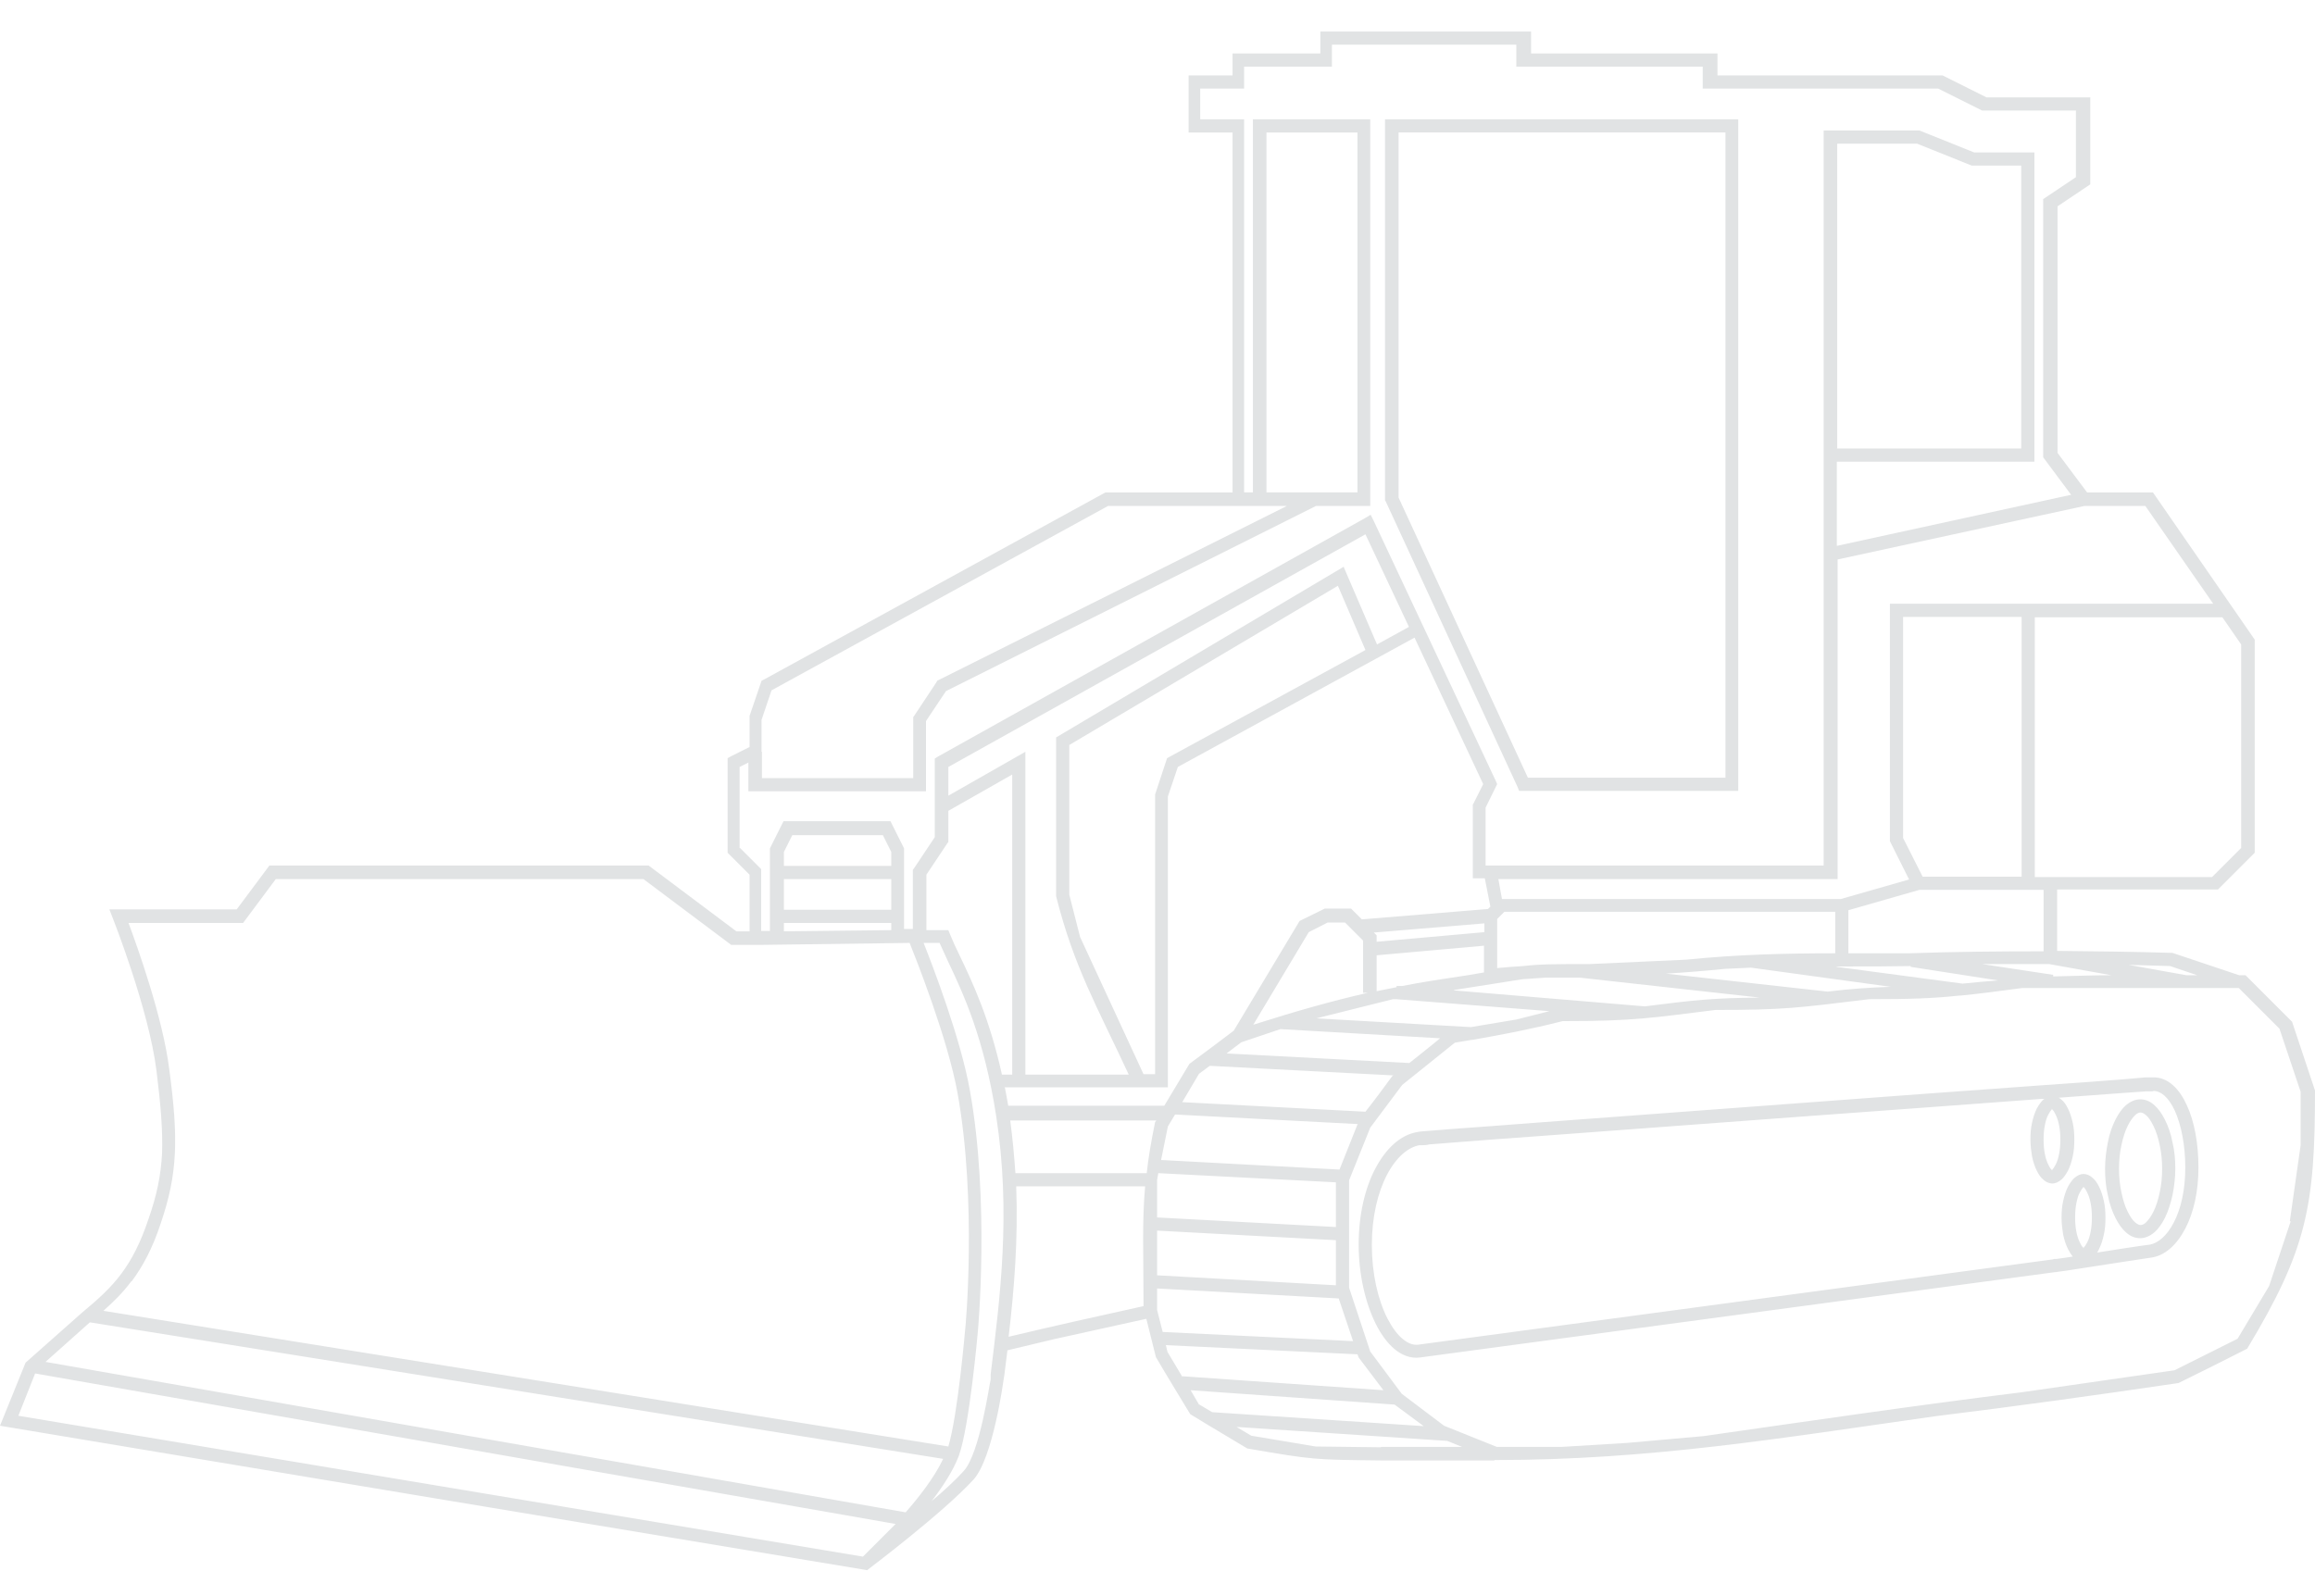 <?xml version="1.0" encoding="UTF-8"?>
<svg id="Layer_1" data-name="Layer 1" xmlns="http://www.w3.org/2000/svg" viewBox="0 0 58 40">
  <defs>
    <style>
      .cls-1 {
        fill-rule: evenodd;
        stroke-width: 0px;
        fill: #E1E3E4;
      }
    </style>
  </defs>
  <path class="cls-1" d="m54.24,28.06c-.08-.16-.17-.28-.26-.36-.12-.11-.24-.15-.36-.15s-.24.05-.36.15c-.09.08-.18.2-.26.36s-.15.35-.19.57c-.04.2-.07.43-.07.66s.02.46.07.66c.04.22.11.41.19.57.08.16.17.28.26.36.12.11.24.15.36.15s.24-.05.36-.15c.09-.08.18-.2.26-.36.08-.16.14-.35.19-.57.04-.2.07-.43.07-.66s-.02-.46-.07-.66c-.04-.22-.11-.41-.19-.57Zm-.13,1.82c-.04.19-.09.35-.16.49-.06.12-.12.2-.18.26-.05.05-.1.07-.14.07s-.08-.02-.14-.07c-.06-.05-.12-.14-.18-.26-.07-.13-.12-.3-.16-.49-.04-.18-.06-.38-.06-.59s.02-.41.06-.59c.04-.19.09-.35.16-.49.06-.12.12-.2.18-.26.05-.05.1-.07.14-.07s.08.02.14.07c.06.05.12.14.18.26.07.14.12.3.16.49.04.18.06.38.06.59s-.02.41-.06.59Zm3.32-4.27l-1.17-1.17h-.16l-1.67-.56c-.97-.03-1.93-.04-2.89-.05v-1.54h4.03l.92-.92v-5.34c-.85-1.23-1.7-2.46-2.55-3.69h-1.65l-.74-.99v-6.18l.82-.55v-2.18h-2.6l-1.1-.55h-2.62s-.16,0-.16,0h-2.86v-.55h-4.67v-.55h-5.28v.55h-2.2v.55h-1.1v1.43h1.1v9.02h-3.18l-.04.02-8.52,4.67-.06.03-.02.06-.28.82v.03s0,.03,0,.03v.72l-.46.23-.09.05v2.37l.55.55v1.42h-.33l-2.2-1.65H6.75l-.82,1.1h-3.19l.09.23s.9,2.28,1.09,3.81c.11.88.16,1.52.14,2.08-.03.55-.13,1.04-.34,1.64-.2.6-.42,1.02-.68,1.37-.26.35-.58.64-.99.98l-1.41,1.25L0,35.73c7.24,1.21,14.49,2.42,21.73,3.62l.02-.02h0s1.87-1.41,2.64-2.25c.49-.54.75-2.48.75-2.48l.02-.12.08-.64,1.17-.28,2.31-.51c.08.32.16.64.24.96.28.48.57.95.86,1.43l.46.28h0s0,0,0,0l.97.58c1.69.29,1.66.28,3.36.3h2.83s0-.01,0-.01c3.92,0,7.17-.55,11.06-1.1,2.03-.25,4.05-.53,6.08-.83.57-.28,1.15-.57,1.72-.86,1.5-2.49,1.7-3.57,1.7-6.47l-.57-1.71Zm-3.06-1.4l.68.23h-.27s-1.45-.26-1.45-.26l1.04.03Zm-1.47.23c-.49,0-.97.02-1.46.03v-.04s-1.78-.27-1.78-.27h1.68s1.56.28,1.56.28Zm-11.16-.04c.49-.03.98-.07,1.48-.12l.65-.03h0s3.5.48,3.5.48c-.57.02-1,.05-1.58.12h0s-4.05-.45-4.05-.45Zm-5.31.41c.57-.09,1.14-.18,1.71-.27l.58-.04h.86l4.51.5c-1.16.01-1.63.06-2.88.22h0s-4.78-.4-4.78-.4Zm-6.81,2.81l.42-.71.27-.2,4.6.24-.03.02c-.22.3-.44.6-.67.89l-4.6-.24Zm4.39.56c-.15.38-.3.75-.45,1.13l-4.47-.24.17-.84.18-.3,4.58.24Zm-3.28-1.78l.37-.28.98-.33h0s4,.23,4,.23c-.25.21-.51.41-.77.62l-4.58-.24Zm3.54-1.52c-.92.21-1.8.46-2.87.8l1.39-2.32.47-.24h.44l.45.45v1.31h.11Zm-1.29.64l1.92-.48h.08s3.84.3,3.84.3l-.83.21-1.14.19-3.88-.22Zm1.51-1.92v-.16l-.07-.07,2.77-.23v.22l-2.69.24Zm2.69.09v.68l-.41.07c-.6.09-1.14.17-1.64.27h-.14s0,.03,0,.03c-.17.03-.34.07-.5.1v-.9l2.69-.24Zm.33.57v-1.23l.18-.18h8.29v1.04c-1.28,0-2.44.03-3.74.16l-2.42.11c-.89,0-1.23,0-1.66.05-.2.01-.42.03-.65.05Zm8.5-.04h.27c.54,0,1.06,0,1.59-.01v.02s2.19.34,2.19.34c-.29.02-.59.05-.89.08l-3.15-.42Zm5.19-1.92v1.54c-1.12,0-2.24.01-3.38.05h-1.51s0-1.08,0-1.08l1.78-.51h3.11Zm-3.52-1.3v-5.54h2.97v6.51h-2.48l-.49-.97Zm8.47-4.86v5.11l-.73.73h-4.44v-6.51h4.7l.47.68Zm-2.4-3.46l1.7,2.45h-8.1v5.95l.48.96-1.71.49h-8.49l-.09-.5h8.5v-8.01l6.18-1.34h1.55Zm-34.67,6.16v-.8l.25-.74,8.43-4.62h4.48l-8.72,4.36-.04.02-.02.04-.55.83-.03.04v1.53h-3.79v-.66Zm12.65-6.49V3.32h2.28v9.02h-2.28Zm-13.2,8.9v-2.03l.22-.11v.72h4.45v-1.76l.5-.75,9.27-4.64h1.36V2.99h-2.94v9.35h-.22V2.99h-1.1v-.77h1.1v-.55h2.2v-.55h4.62v.55h4.67v.55h3.02s.17,0,.17,0h2.71l1.1.55h2.35v1.67l-.82.55v6.47l.7.94-5.87,1.28v-2.11h4.95V3.82h-1.51l-1.37-.55h-2.23s-.17,0-.17,0v18.42h-8.47v-1.45l.29-.59-.03-.07-3.06-6.52-.08-.16-.15.09-10.69,5.97-.08.05v1.97l-.52.78-.03.04v1.48h-.22s0-2.02,0-2.02l-.34-.68h-2.68l-.34.68v2.07h-.22s0-1.48,0-1.48v-.07l-.05-.05-.5-.5Zm27.5-10V3.6h2l1.37.55h1.24v7.09h-4.62Zm-12.36,2.95l-7.21,4.28h0v3.98c.45,1.78,1.02,2.75,1.82,4.47h-2.59v-8.09l-1.93,1.1v-.72l10.45-5.83,1.09,2.32-.8.44-.83-1.93Zm.54,2.09l-4.97,2.71-.3.91v7.01h-.29l-1.59-3.44-.27-1.06v-3.75l6.73-3.99.69,1.61Zm-14.57,6.51v-.77h2.69v.77h-2.69Zm2.69.33v.18l-2.69.03v-.21h2.69Zm-2.69-1.43v-.35l.21-.42h2.27l.21.42v.35h-2.69ZM3.3,32.11c.28-.38.52-.82.73-1.46.21-.62.32-1.14.35-1.73.03-.58-.02-1.23-.14-2.13-.16-1.28-.79-3.04-1.02-3.66h2.87l.82-1.1h9.21l2.2,1.65h.44s.12,0,.12,0h.15s3.76-.05,3.76-.05c.14.35.95,2.38,1.2,3.76.49,2.72.2,5.91.19,5.94,0,0-.18,2.11-.42,2.92l-21.17-3.4c.27-.24.5-.47.7-.74Zm19.14,6.08l-.05.05-.77.77L.46,35.48l.42-1.06,21.55,3.77h0ZM1.14,34.13h0l1.11-.99h.01s21.37,3.42,21.37,3.42c-.23.49-.65,1.01-.94,1.34l-21.55-3.77Zm23.68.32v.12c-.03.1-.27,1.86-.68,2.3-.2.22-.49.49-.8.75.27-.35.54-.76.68-1.13.27-.73.48-3.13.48-3.13,0,0,.3-3.26-.2-6.03-.23-1.3-.93-3.12-1.16-3.7h.4c.06.14.14.3.21.46.38.8.91,1.93,1.21,3.89.37,2.41.1,4.51-.14,6.46Zm.28-7.53c-.31-1.4-.73-2.29-1.05-2.96-.1-.2-.18-.38-.25-.55l-.04-.1h-.55v-1.39l.52-.78.03-.04v-.78l1.6-.91v7.52h-.26Zm.07.33h4.09v-7.29l.25-.74,5.93-3.24,1.72,3.67-.24.48-.02.03v1.85h.3l.14.71-.06.06-3.16.26-.27-.27h-.66l-.63.31-1.65,2.75c-.37.28-.74.56-1.11.83-.21.35-.42.7-.63,1.05h-3.91c-.03-.17-.06-.34-.09-.49Zm3.49,5.48c-1.13.25-2.26.5-3.39.77.14-1.19.24-2.43.19-3.77h3.23c-.08.91-.04,1.67-.04,3Zm.28-4.61c-.1.49-.17.9-.21,1.28h-3.29c-.03-.43-.07-.87-.13-1.32h3.66l-.03.04Zm.05,1.45l.03-.17,4.45.23v1.12l-4.48-.24v-.95Zm4.48,1.51v1.13l-4.48-.25v-1.12l4.48.24Zm-4.48,1.75v-.54l4.55.25c.12.36.24.72.36,1.07l-4.77-.23-.14-.55Zm.63,1.67l-.37-.62-.04-.17,4.8.23.03.08.62.82-5.03-.35Zm.42.7l-.21-.36,5.11.36.73.54-5.3-.35-.32-.19Zm4.56,1.07l-1.64-.02-1.61-.27-.37-.22,5.28.35.37.15h-2.03Zm22.79-5.66l-.54,1.62-.79,1.32-1.58.79-3.82.55c-2.67.33-5.32.72-7.98,1.1l-1.91.17-1.64.1h-1.63l-1.32-.53-1.06-.8-.79-1.06-.53-1.6v-2.69l.53-1.32.8-1.07,1.32-1.06.42-.07h.02s0,0,0,0c.79-.14,1.43-.26,2.26-.47.93,0,1.46-.02,2.03-.07h0s0,0,0,0c.48-.04.99-.11,1.8-.21,1.72,0,2.05-.05,3.85-.27,1.06,0,1.59-.02,2.26-.09h.03s0,0,0,0c.41-.04.88-.1,1.55-.19h5.42l1.02,1.02.53,1.58v1.34l-.27,1.9Zm-3.46-3.61h0s-.03,0-.03,0h-.15s-.57.05-.57.05c-.49.04-1.2.09-2.05.15-1.7.12-3.97.29-6.25.46-2.28.17-4.57.34-6.32.47-.87.07-1.61.12-2.14.16-.26.02-.48.04-.63.05-.15.01-.25.02-.28.03h0c-.43.07-.79.42-1.05.91-.26.49-.42,1.16-.42,1.91s.17,1.47.43,1.99c.13.26.29.48.47.63.18.15.4.24.63.21h0s15.92-2.14,15.92-2.14h0s0,0,0,0h0s0,0,0,0h.02s.06-.01.06-.01l.22-.03c.19-.03.44-.07.71-.11.52-.08,1.09-.17,1.37-.21.37-.04.67-.33.88-.73.21-.4.33-.93.33-1.53s-.1-1.15-.29-1.56c-.18-.4-.47-.72-.87-.7Zm-2.61.93c.03-.06.06-.1.08-.12.01-.01,0-.02.01-.02s0,0,.01.02c.03.02.05.06.08.12.04.08.07.17.09.28.02.1.03.22.03.35s-.01.25-.03.35c-.02.11-.05.21-.09.28-.03.06-.06.1-.08.12-.01.01,0,.02-.01.02s0,0-.01-.02c-.03-.02-.05-.06-.08-.12-.04-.08-.07-.17-.09-.28-.02-.1-.03-.22-.03-.35s.01-.25.03-.35c.02-.11.05-.21.09-.28Zm1.06,2.93c-.02.11-.05.21-.09.28-.03.06-.06.1-.08.12-.01.01,0,.02-.01.02s0,0-.01-.02c-.03-.02-.05-.06-.08-.12-.04-.08-.07-.17-.09-.28-.02-.1-.03-.22-.03-.35s.01-.25.03-.35c.02-.11.05-.21.09-.28.03-.06.06-.1.08-.12.01-.01,0-.02.01-.02s0,0,.01.02c.03.02.05.06.08.12.04.08.07.17.09.28.02.1.03.22.03.35s-.01.25-.03.35Zm2.08-.22c-.17.33-.39.51-.59.55-.25.03-.82.12-1.33.2.02-.03.04-.06.05-.09.05-.1.09-.22.12-.36.03-.13.04-.27.04-.42s-.01-.29-.04-.42c-.03-.14-.07-.26-.12-.36-.05-.1-.1-.17-.15-.21-.08-.08-.17-.11-.24-.11s-.15.03-.24.11c-.05.05-.1.12-.15.21-.05.1-.09.22-.12.36-.03.13-.04.27-.04.42s.02.29.04.42c.03.14.07.26.12.36.04.08.08.14.12.19l-.19.03-.22.03h-.06s-.02.01-.02.01h0s0,0,0,0l-15.92,2.14h0c-.11.01-.24-.03-.37-.14-.14-.11-.27-.29-.39-.52-.24-.47-.39-1.13-.39-1.84s.15-1.32.38-1.76c.23-.44.53-.69.81-.74h0s0,0,0,0h.02s.03,0,.05,0c.04,0,.1,0,.18-.02.15-.01.36-.03.63-.05.53-.04,1.26-.1,2.14-.16,1.74-.13,4.04-.3,6.32-.47,2.28-.17,4.55-.33,6.24-.46h.08s-.03.02-.04.03c-.05.05-.1.12-.15.21-.05.1-.09.22-.12.36-.03.13-.04.27-.04.42s.02.29.04.42c.03.14.07.26.12.36.05.1.1.17.15.21.08.08.17.11.24.11s.15-.03.24-.11c.05-.05.1-.12.15-.21.05-.1.09-.22.12-.36.03-.13.04-.27.04-.42s-.01-.29-.04-.42c-.03-.14-.07-.26-.12-.36-.05-.1-.1-.17-.15-.21-.03-.03-.06-.05-.08-.06l1.62-.12.57-.04h.15s.04-.01.04-.01h0c.17,0,.37.15.53.5.16.36.26.86.26,1.42s-.11,1.04-.29,1.38Zm-16.44-10.92l.04.1h5.49V2.99h-8.85v9.55l.02.03,3.3,7.15Zm-2.98-16.4h8.19v16.17h-4.95l-3.24-7.02V3.32Z"/>
</svg>
